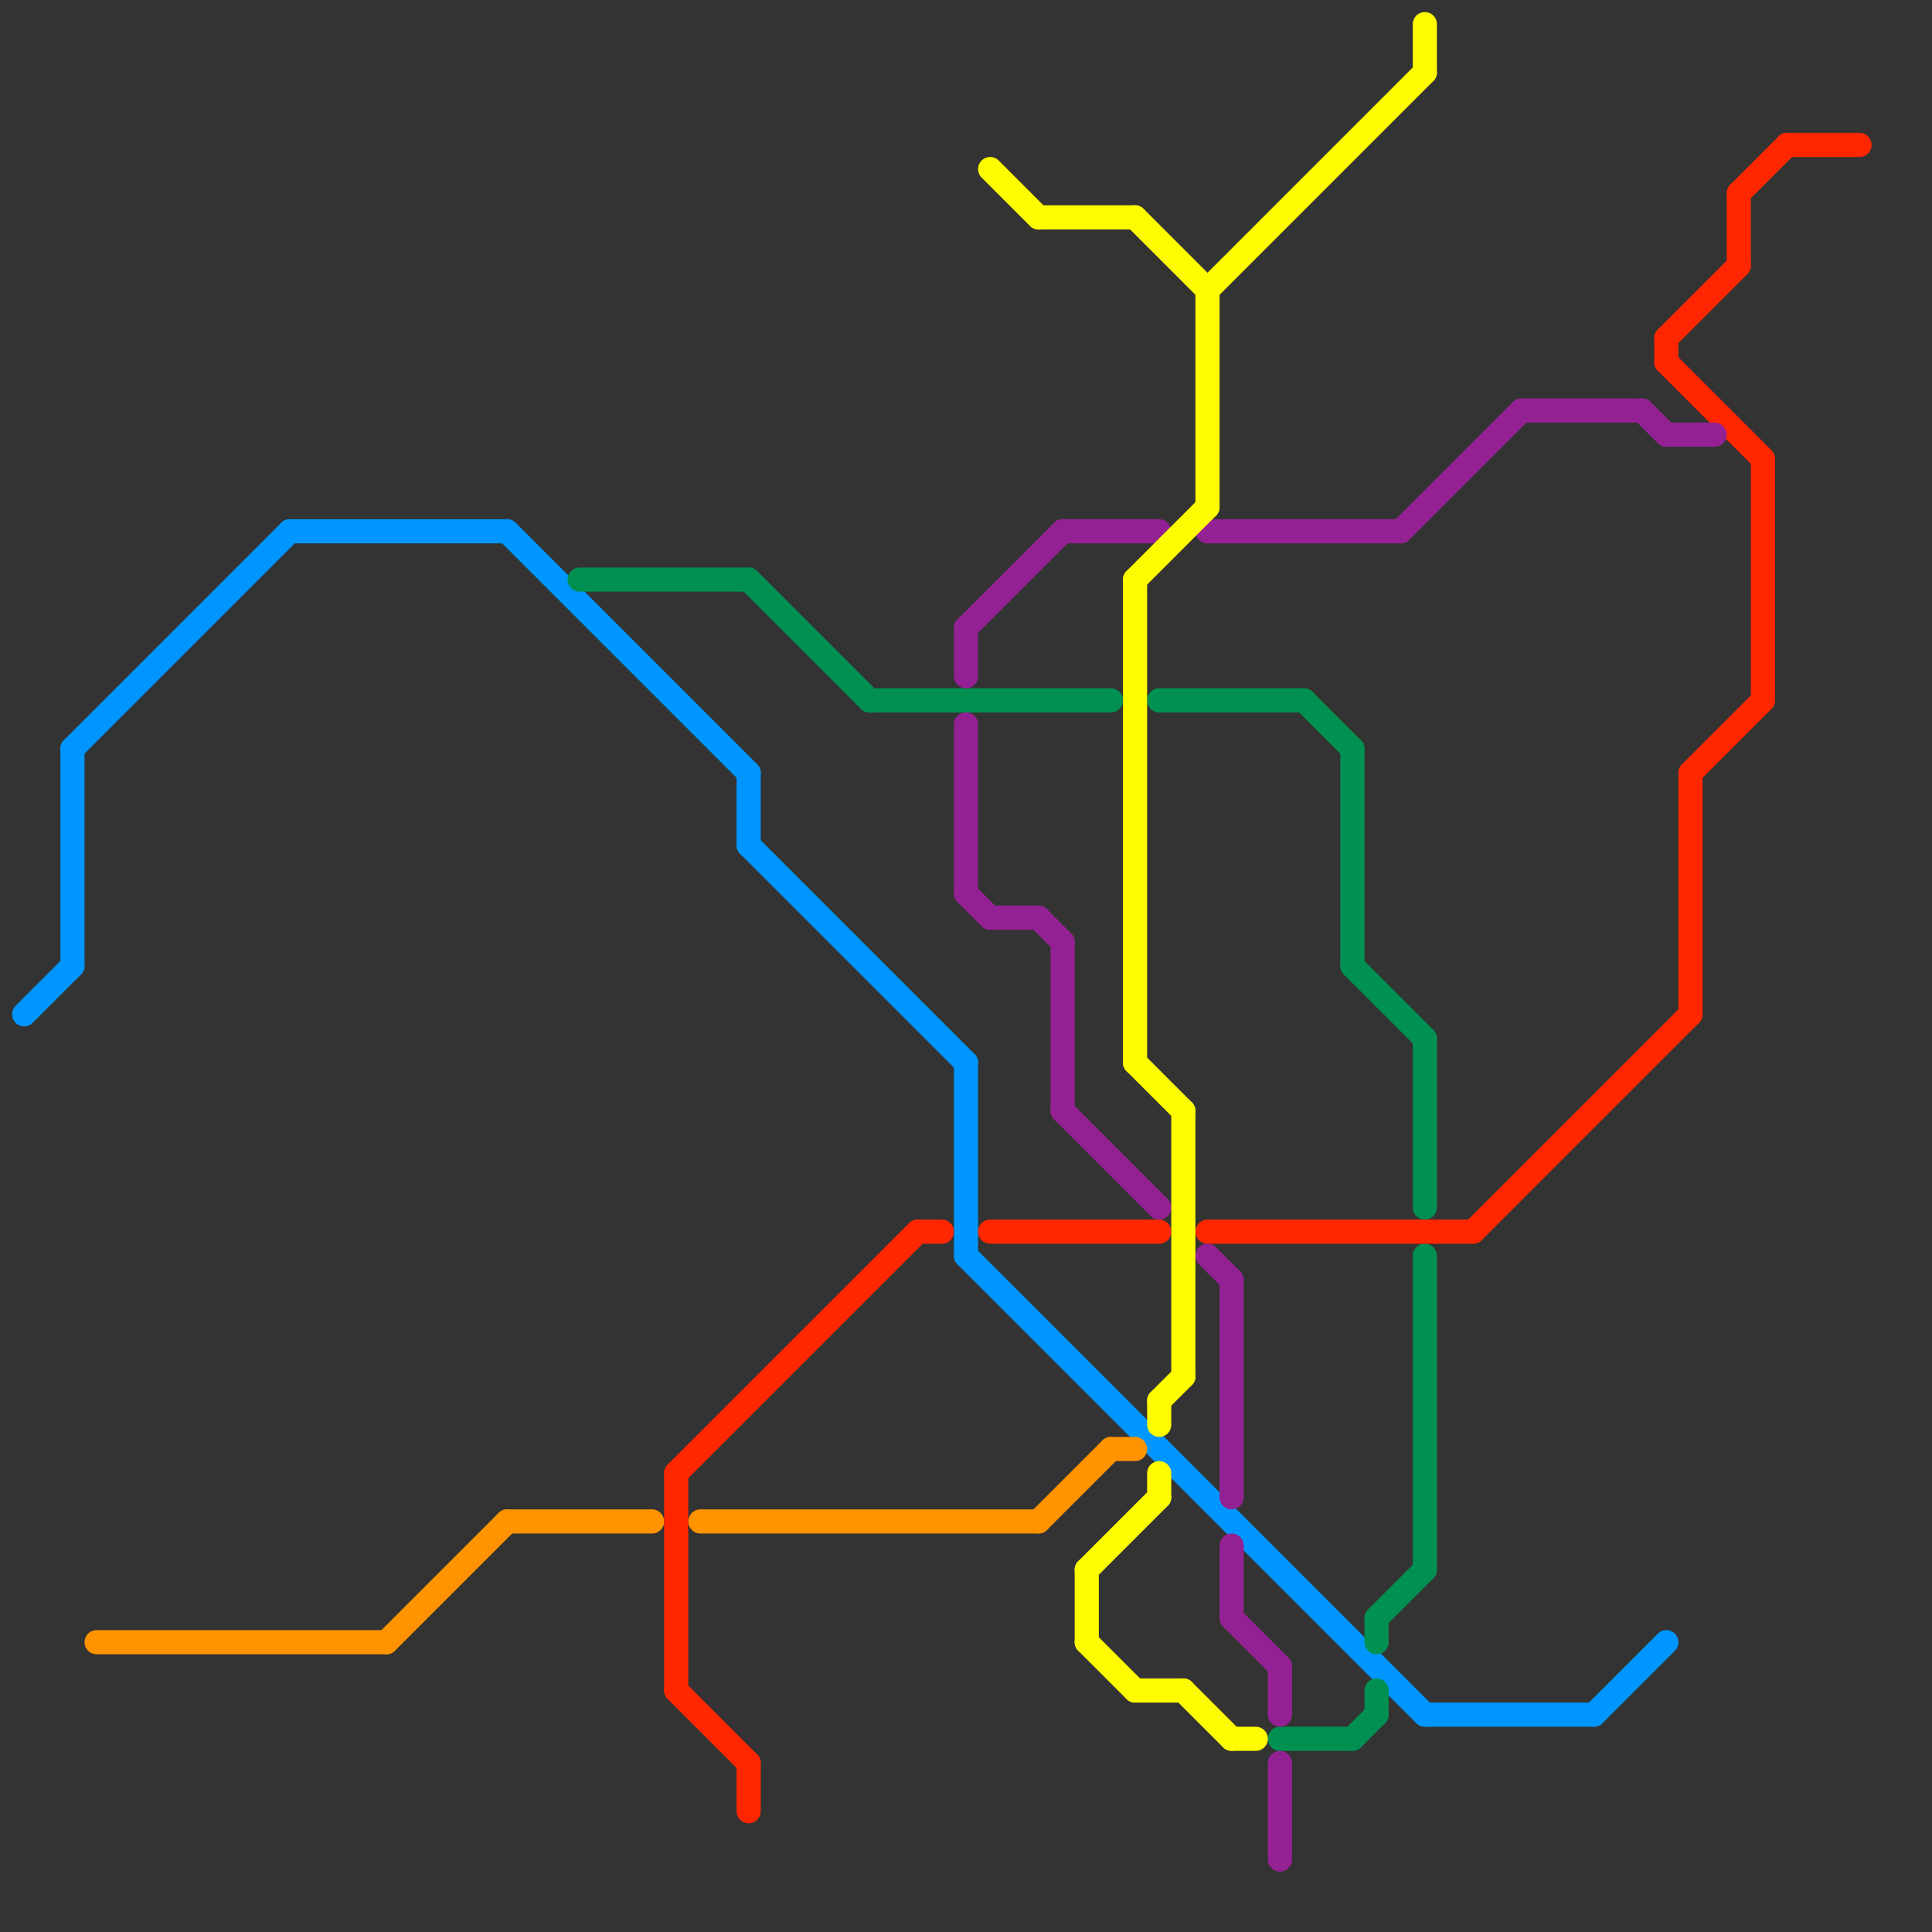 
<svg version="1.1" xmlns="http://www.w3.org/2000/svg" viewBox="0 0 80 80">
<rect x="0" y="0" width="80" height="80" fill="#333333" stroke="none"/>
<style>text { font: 1px Helvetica; font-weight: 600; white-space: pre; dominant-baseline: central; } line { stroke-width: 1; fill: none; stroke-linecap: round; stroke-linejoin: round; } .c0 { stroke: #0096ff } .c1 { stroke: #ff9300 } .c2 { stroke: #009051 } .c3 { stroke: #ff2600 } .c4 { stroke: #942193 } .c5 { stroke: #fffb00 }</style><defs><g id="wm-xf"><circle r="1.2" fill="#000"/><circle r="0.9" fill="#fff"/><circle r="0.6" fill="#000"/><circle r="0.3" fill="#fff"/></g><g id="wm"><circle r="0.6" fill="#000"/><circle r="0.3" fill="#fff"/></g></defs><line class="c0" x1="12" y1="22" x2="21" y2="22"/><line class="c0" x1="59" y1="71" x2="66" y2="71"/><line class="c0" x1="31" y1="35" x2="40" y2="44"/><line class="c0" x1="66" y1="71" x2="69" y2="68"/><line class="c0" x1="3" y1="31" x2="12" y2="22"/><line class="c0" x1="31" y1="32" x2="31" y2="35"/><line class="c0" x1="21" y1="22" x2="31" y2="32"/><line class="c0" x1="40" y1="52" x2="59" y2="71"/><line class="c0" x1="1" y1="42" x2="3" y2="40"/><line class="c0" x1="3" y1="31" x2="3" y2="40"/><line class="c0" x1="40" y1="44" x2="40" y2="52"/><line class="c1" x1="21" y1="63" x2="27" y2="63"/><line class="c1" x1="43" y1="63" x2="46" y2="60"/><line class="c1" x1="4" y1="68" x2="16" y2="68"/><line class="c1" x1="16" y1="68" x2="21" y2="63"/><line class="c1" x1="46" y1="60" x2="47" y2="60"/><line class="c1" x1="29" y1="63" x2="43" y2="63"/><line class="c2" x1="31" y1="24" x2="36" y2="29"/><line class="c2" x1="56" y1="72" x2="57" y2="71"/><line class="c2" x1="48" y1="29" x2="54" y2="29"/><line class="c2" x1="53" y1="72" x2="56" y2="72"/><line class="c2" x1="56" y1="31" x2="56" y2="40"/><line class="c2" x1="57" y1="67" x2="59" y2="65"/><line class="c2" x1="24" y1="24" x2="31" y2="24"/><line class="c2" x1="59" y1="43" x2="59" y2="50"/><line class="c2" x1="54" y1="29" x2="56" y2="31"/><line class="c2" x1="56" y1="40" x2="59" y2="43"/><line class="c2" x1="59" y1="52" x2="59" y2="65"/><line class="c2" x1="36" y1="29" x2="46" y2="29"/><line class="c2" x1="57" y1="70" x2="57" y2="71"/><line class="c2" x1="57" y1="67" x2="57" y2="68"/><line class="c3" x1="69" y1="14" x2="69" y2="15"/><line class="c3" x1="50" y1="51" x2="61" y2="51"/><line class="c3" x1="41" y1="51" x2="48" y2="51"/><line class="c3" x1="28" y1="61" x2="28" y2="70"/><line class="c3" x1="70" y1="32" x2="73" y2="29"/><line class="c3" x1="70" y1="32" x2="70" y2="42"/><line class="c3" x1="69" y1="15" x2="73" y2="19"/><line class="c3" x1="69" y1="14" x2="72" y2="11"/><line class="c3" x1="28" y1="61" x2="38" y2="51"/><line class="c3" x1="61" y1="51" x2="70" y2="42"/><line class="c3" x1="74" y1="6" x2="77" y2="6"/><line class="c3" x1="73" y1="19" x2="73" y2="29"/><line class="c3" x1="72" y1="8" x2="74" y2="6"/><line class="c3" x1="38" y1="51" x2="39" y2="51"/><line class="c3" x1="72" y1="8" x2="72" y2="11"/><line class="c3" x1="28" y1="70" x2="31" y2="73"/><line class="c3" x1="31" y1="73" x2="31" y2="75"/><line class="c4" x1="51" y1="67" x2="53" y2="69"/><line class="c4" x1="51" y1="64" x2="51" y2="67"/><line class="c4" x1="50" y1="52" x2="51" y2="53"/><line class="c4" x1="40" y1="37" x2="41" y2="38"/><line class="c4" x1="43" y1="38" x2="44" y2="39"/><line class="c4" x1="44" y1="39" x2="44" y2="46"/><line class="c4" x1="63" y1="17" x2="68" y2="17"/><line class="c4" x1="50" y1="22" x2="58" y2="22"/><line class="c4" x1="40" y1="30" x2="40" y2="37"/><line class="c4" x1="51" y1="53" x2="51" y2="62"/><line class="c4" x1="69" y1="18" x2="71" y2="18"/><line class="c4" x1="40" y1="26" x2="40" y2="28"/><line class="c4" x1="68" y1="17" x2="69" y2="18"/><line class="c4" x1="53" y1="73" x2="53" y2="77"/><line class="c4" x1="44" y1="46" x2="48" y2="50"/><line class="c4" x1="41" y1="38" x2="43" y2="38"/><line class="c4" x1="44" y1="22" x2="48" y2="22"/><line class="c4" x1="40" y1="26" x2="44" y2="22"/><line class="c4" x1="53" y1="69" x2="53" y2="71"/><line class="c4" x1="58" y1="22" x2="63" y2="17"/><line class="c5" x1="50" y1="12" x2="50" y2="21"/><line class="c5" x1="43" y1="9" x2="47" y2="9"/><line class="c5" x1="47" y1="70" x2="49" y2="70"/><line class="c5" x1="47" y1="24" x2="47" y2="44"/><line class="c5" x1="48" y1="61" x2="48" y2="62"/><line class="c5" x1="45" y1="65" x2="45" y2="68"/><line class="c5" x1="47" y1="24" x2="50" y2="21"/><line class="c5" x1="47" y1="9" x2="50" y2="12"/><line class="c5" x1="48" y1="58" x2="48" y2="59"/><line class="c5" x1="49" y1="46" x2="49" y2="57"/><line class="c5" x1="49" y1="70" x2="51" y2="72"/><line class="c5" x1="41" y1="7" x2="43" y2="9"/><line class="c5" x1="48" y1="58" x2="49" y2="57"/><line class="c5" x1="59" y1="1" x2="59" y2="3"/><line class="c5" x1="45" y1="68" x2="47" y2="70"/><line class="c5" x1="47" y1="44" x2="49" y2="46"/><line class="c5" x1="45" y1="65" x2="48" y2="62"/><line class="c5" x1="50" y1="12" x2="59" y2="3"/><line class="c5" x1="51" y1="72" x2="52" y2="72"/>
</svg>

